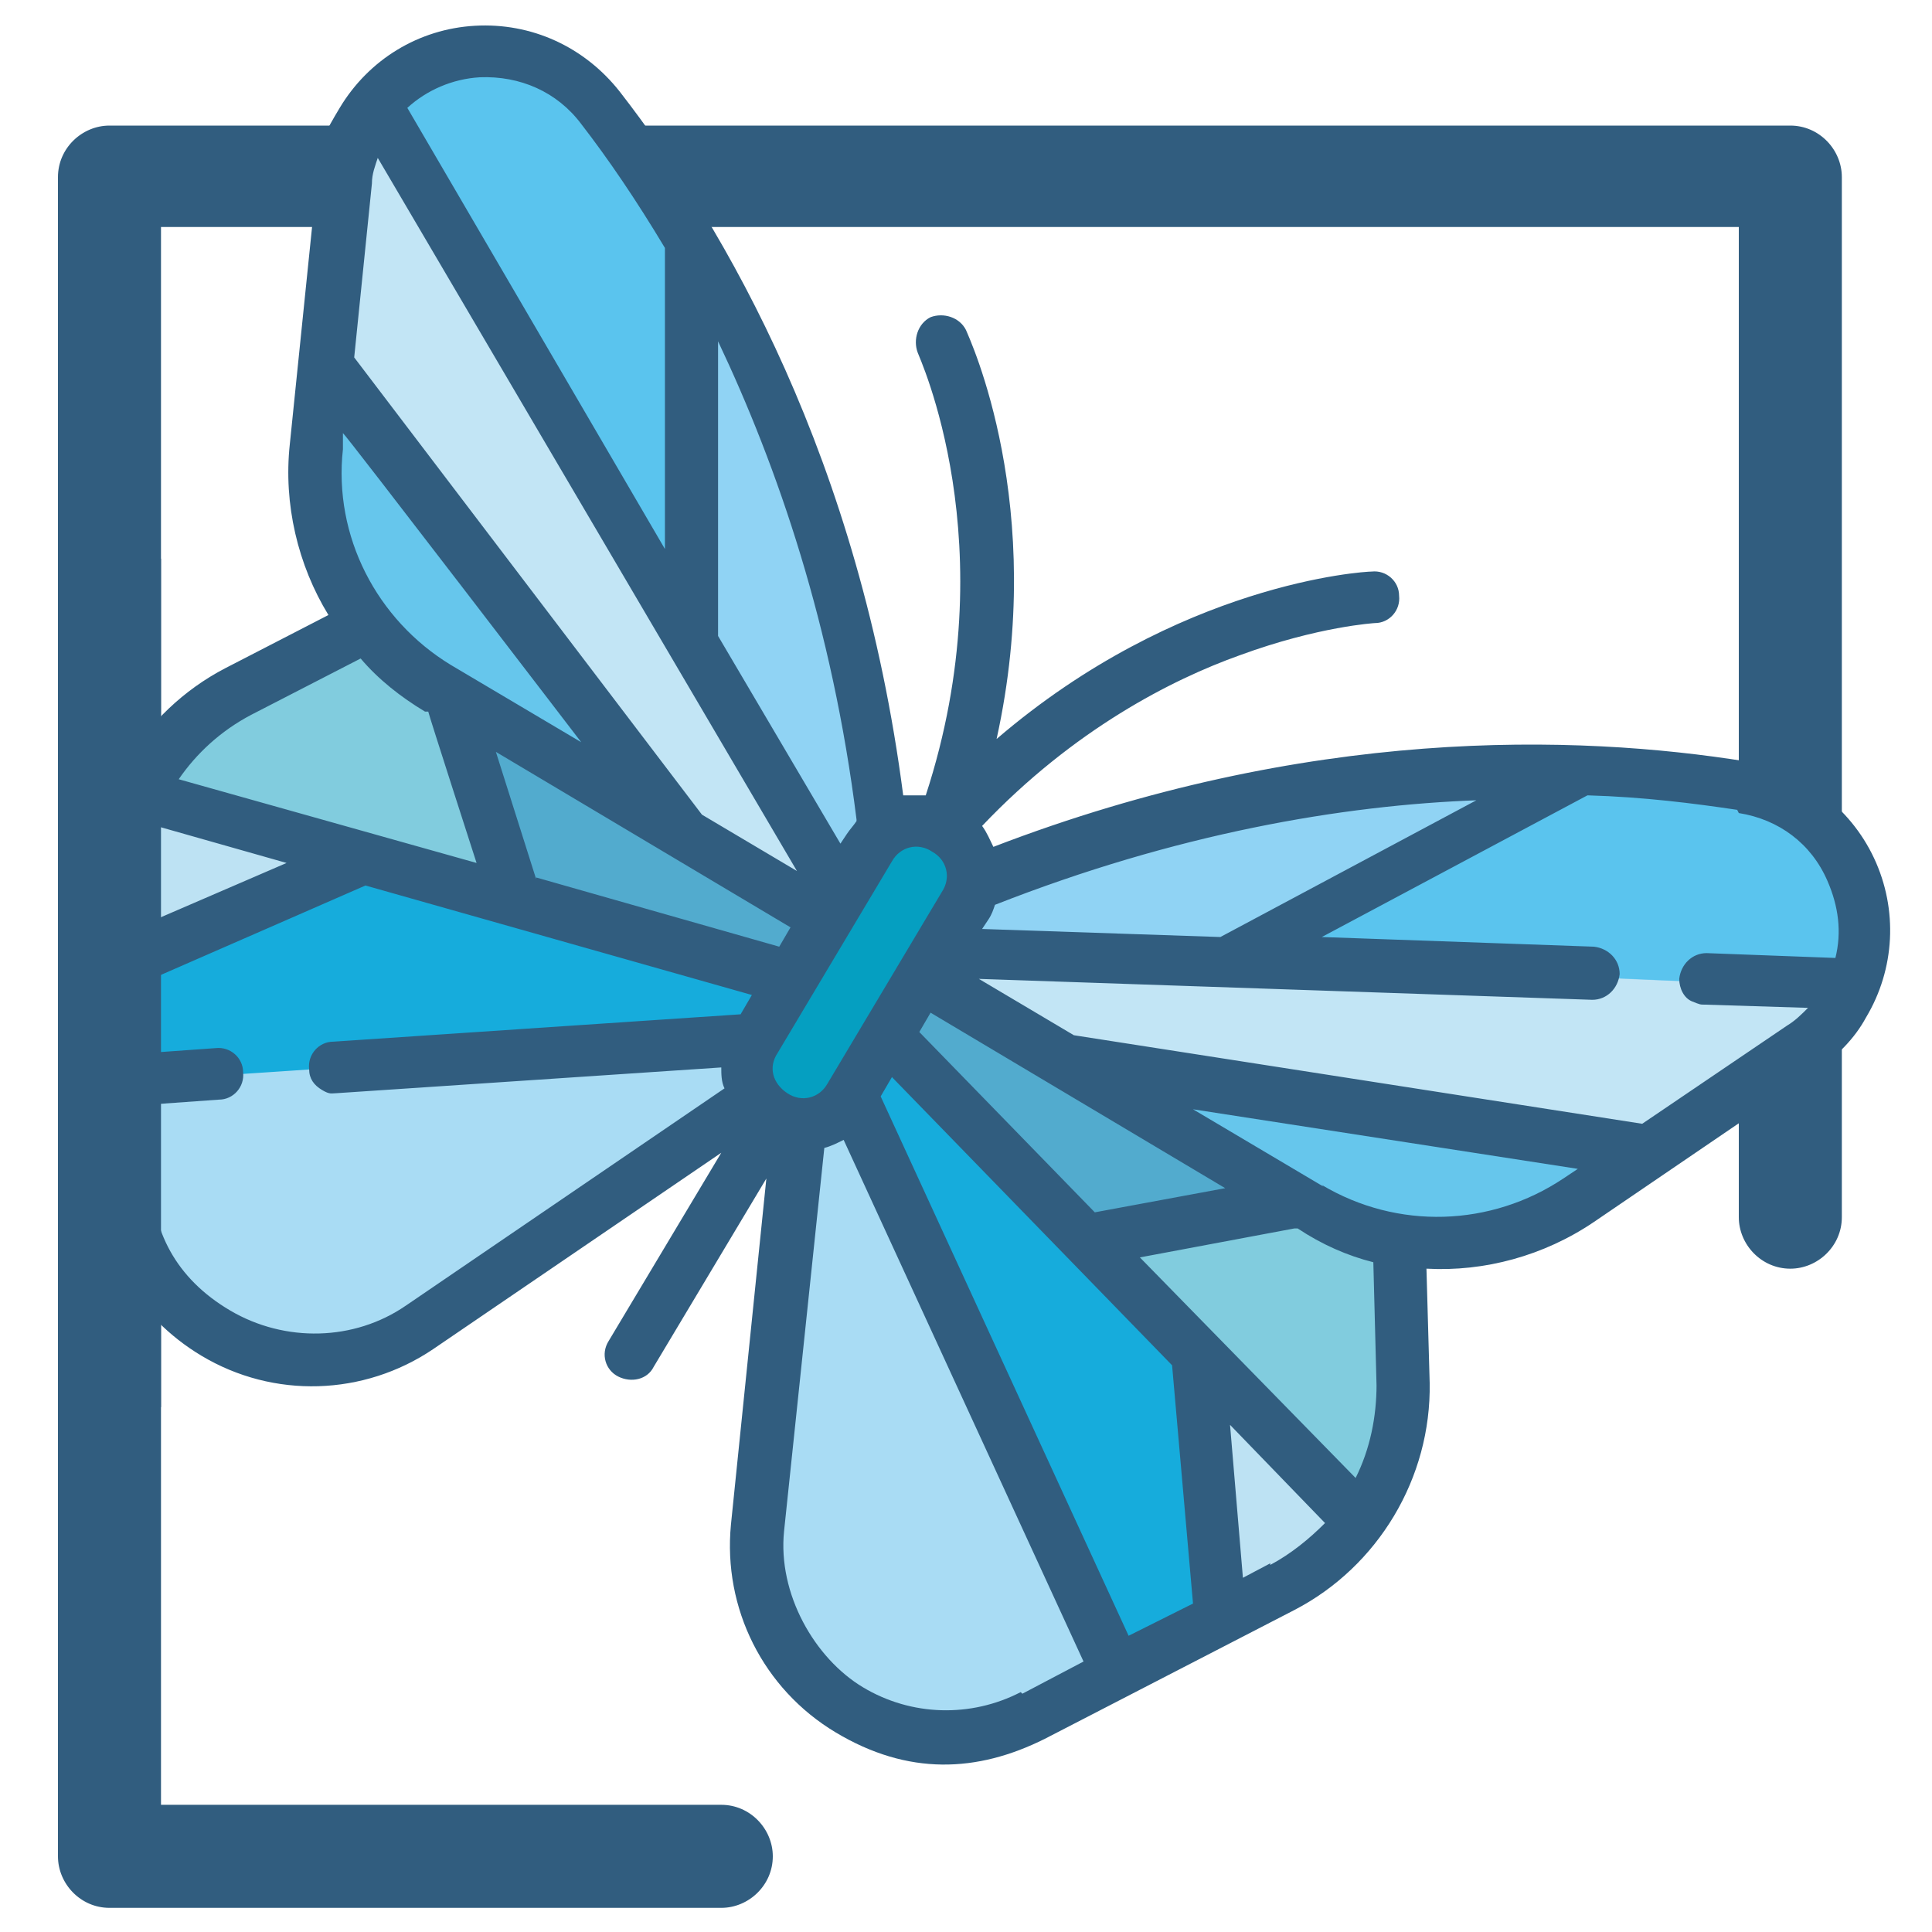 <?xml version="1.0" encoding="UTF-8"?>
<svg id="UALjoven_Semana_Ciencia_2025" xmlns="http://www.w3.org/2000/svg" version="1.1" viewBox="0 0 120 120">
  <!-- Generator: Adobe Illustrator 29.8.2, SVG Export Plug-In . SVG Version: 2.1.1 Build 3)  -->
  <defs>
    <style>
      .st0 {
        fill: #315d7f;
      }

      .st1 {
        fill: #a9dcf4;
      }

      .st2 {
        fill: #bde2f3;
      }

      .st3 {
        fill: #81ccde;
      }

      .st4 {
        fill: #c2e5f5;
      }

      .st5 {
        fill: #52abce;
      }

      .st6 {
        fill: #90d3f4;
      }

      .st7 {
        fill: #66c6ec;
      }

      .st8 {
        fill: #059fc1;
      }

      .st9 {
        fill: #5ac4ee;
      }

      .st10 {
        fill: #16acdc;
      }
    </style>
  </defs>
  <path id="marco__2" class="st0" d="M44.8,112.1H10V14.1h98v61.5c0,1.7,1.4,3.2,3.2,3.2h0c1.7,0,3.2-1.4,3.2-3.2V11c0-1.7-1.4-3.2-3.2-3.2H6.8c-1.7,0-3.2,1.4-3.2,3.2v104.3c0,1.7,1.4,3.2,3.2,3.2h38c1.7,0,3.2-1.4,3.2-3.2h0c0-1.7-1.4-3.2-3.2-3.2Z"/>
  <g id="mariposa">
    <path class="st10" d="M57.6,56.8l29.4,11.5.2,17.7c.1,5.3-2.8,10.2-7.5,12.6l-15.5,8c-3.6,1.9-7.9,1.7-11.4-.4s-6.1-6.8-5.7-11.3l2.8-28.6,7.7-9.5Z"/>
    <path class="st1" d="M51.3,64.6l18,39.3-5.2,2.7c-3.6,1.9-7.9,1.7-11.4-.4s-6.1-6.8-5.7-11.3l2.8-28.6,1.4-1.7Z"/>
    <path class="st2" d="M87.1,86.4c0,5.1-2.9,9.8-7.5,12.2l-3.9,2-1.8-21.8,13.1,7.6Z"/>
    <path class="st3" d="M55.2,59.8l5.2-1.8,26.6,13.1.2,14.9c0,3.1-.9,6.1-2.7,8.5l-31.2-32.2,2-2.5Z"/>
    <path class="st5" d="M87,73.4l-19.5,3.6-14.3-14.8,2-2.5,5.2-1.8,20.8,10.3,5.8,4v1.1Z"/>
    <path class="st4" d="M108.3,48.9c6.3,1,9.6,8,6.3,13.4-.7,1.1-1.6,2.1-2.7,2.8l-13.8,9.4c-5,3.4-11.5,3.6-16.7.5l-25.6-15.3,2.7-4.5c19.8-7.9,39.1-8.2,49.8-6.4Z"/>
    <path class="st6" d="M115,61.4l-58.7-2.5,2.1-3.5c19.8-7.9,39.1-8.2,49.8-6.4,5.9,1,9.2,7.2,6.8,12.5h0Z"/>
    <path class="st9" d="M98.6,48.1c3.7,0,6.9.4,9.6.8,5.9,1,9.2,7.2,6.8,12.5l-38.9-1.7,22.5-11.7Z"/>
    <path class="st7" d="M66.6,66.2l36,5.3-4.5,3.1c-5,3.4-11.5,3.6-16.7.5l-14.8-8.8Z"/>
    <path class="st10" d="M54.6,55.1l-24.1-20.4-15.7,8.3c-4.7,2.4-7.6,7.3-7.5,12.6l.4,17.4c0,4.1,2.3,7.8,5.7,9.8s8.9,2.2,12.6-.4l23.8-16.1,4.7-11.3Z"/>
    <path class="st1" d="M50.8,64.3l-43.1,2.9v5.9c.2,4.1,2.4,7.8,5.9,9.8s8.9,2.2,12.6-.4l23.8-16.1.9-2.1Z"/>
    <path class="st2" d="M14.5,43.2c-4.5,2.5-7.3,7.2-7.2,12.4v4.4c0,0,20.1-8.8,20.1-8.8l-12.9-7.9Z"/>
    <path class="st3" d="M53.1,58.5l-.9-5.4-24.2-17.1-13.2,6.9c-2.8,1.4-4.9,3.7-6.2,6.4l43.2,12.1,1.2-3Z"/>
    <path class="st5" d="M26,37.1l6.1,18.8,19.9,5.6,1.2-3-.9-5.4-18.9-13.4-6.3-3.2-1,.5Z"/>
    <path class="st4" d="M37.4,6.7c-3.9-5-11.6-4.6-14.8.8s-1.1,2.4-1.2,3.7l-1.7,16.6c-.6,6,2.3,11.8,7.5,14.9l25.6,15.3,2.7-4.5c-2.5-21.2-11.4-38.3-18.1-46.9Z"/>
    <path class="st6" d="M23.2,6.7l30.2,50.4,2.1-3.5c-2.5-21.2-11.4-38.3-18.1-46.9-3.7-4.7-10.7-4.6-14.2,0h0Z"/>
    <path class="st8" d="M58.7,51.5c-1.6-1-3.8-.4-4.7,1.2l-7.1,11.9c-1,1.6-.4,3.8,1.2,4.7s3.8.4,4.7-1.2l7.1-11.9c1-1.6.4-3.8-1.2-4.7Z"/>
    <path class="st9" d="M42.7,14.8c-1.8-3.2-3.7-5.9-5.3-8.1-3.7-4.7-10.7-4.6-14.2,0l20,33.4-.5-25.4Z"/>
    <path class="st7" d="M42,51.6l-21.8-29.2-.5,5.4c-.6,6,2.3,11.8,7.5,14.9l14.8,8.8h0Z"/>
    <path class="st0" d="M112.8,66.5c1.3-.9,2.4-2,3.1-3.3,1.8-3,2-6.7.5-9.9-1.5-3.2-4.5-5.4-7.9-6-10.6-1.7-27.3-2.2-46.8,5.3-.2-.4-.4-.9-.7-1.3,5.7-6,11.8-9.1,16-10.6,4.9-1.8,8.4-2,8.4-2,.9,0,1.6-.8,1.5-1.7,0-.9-.8-1.6-1.7-1.5-.5,0-12,.7-23.3,10.4,3.2-14.5-1.7-24.9-1.9-25.4-.4-.8-1.4-1.1-2.2-.8-.8.4-1.1,1.4-.8,2.2,0,.1,5.6,11.9.5,27.5-.5,0-1,0-1.4,0-2.7-20.8-11-35.2-17.6-43.7-2.2-2.8-5.5-4.3-9-4.1-3.5.2-6.6,2.1-8.4,5.1s-1.3,2.8-1.4,4.3l-1.7,16.6c-.4,3.7.5,7.5,2.4,10.6l-6.4,3.3c-5.2,2.7-8.5,8.2-8.4,14.1l.4,17.4c0,4.6,2.5,8.8,6.5,11.2,4.5,2.7,10.1,2.5,14.4-.4l17.9-12.2-7,11.7c-.5.8-.2,1.8.6,2.2s1.8.2,2.2-.6l7-11.7-2.2,21.5c-.5,5.2,2,10.2,6.5,12.9s8.8,2.5,13,.4l15.5-8c5.2-2.7,8.5-8.2,8.4-14.1l-.2-7.1c3.6.2,7.3-.8,10.4-2.9l13.8-9.4ZM108,50.5c2.5.4,4.5,1.9,5.5,4.2.7,1.6.9,3.2.5,4.8l-8-.3c-.9,0-1.6.7-1.7,1.6,0,.6.3,1.2.8,1.4s.5.2.8.2l6.4.2c-.4.4-.8.8-1.3,1.1l-9,6.1-35.3-5.5-5.9-3.5,38.1,1.3c.9,0,1.6-.7,1.7-1.6,0-.9-.7-1.6-1.6-1.7l-16.9-.6,16.5-8.8c3.5.1,6.6.5,9.3.9ZM78.9,97.1l-1.7.9-.8-9.5,5.9,6.1c-1,1-2.1,1.9-3.4,2.6ZM72.8,84.8l1.3,14.8-4,2-15.4-33.5.7-1.2,17.4,17.9ZM33.3,54.6l-2.5-7.9,18.3,10.9-.7,1.2-15.1-4.3ZM48.3,65.4l7.1-11.9c.5-.9,1.6-1.2,2.5-.6h0s0,0,0,0h0s0,0,0,0c.9.5,1.2,1.6.6,2.5l-7.1,11.9c-.5.9-1.6,1.2-2.5.6s-1.2-1.6-.6-2.5h0ZM57.1,64.1l.7-1.2,18.3,10.9-8.1,1.5-10.9-11.2ZM91.9,49.6l-16.1,8.6-14.8-.5.4-.6c.2-.3.3-.6.4-.9,11.2-4.4,21.5-6.2,30.1-6.5h0ZM53.2,51c-.2.3-.4.5-.6.8l-.4.6-7.6-12.9v-18.3c3.7,7.8,7.1,17.7,8.6,29.7ZM29.8,4.8c2.5-.1,4.8.9,6.3,2.9,1.7,2.2,3.4,4.7,5.2,7.7v18.7c0,0-16-27.4-16-27.4,1.2-1.1,2.8-1.8,4.5-1.9ZM23.4,9.7l26.1,44.4-5.9-3.5-21.6-28.4,1.1-10.8c0-.6.2-1.1.4-1.7ZM21.3,28v-1.1c.1,0,14.8,19.2,14.8,19.2l-8.1-4.8c-4.6-2.8-7.3-8-6.7-13.4ZM22.4,40.9c1.1,1.3,2.5,2.4,4,3.3h.2c0,.1,3,9.4,3,9.4l-18.5-5.2c1.1-1.6,2.6-3,4.5-4l6.8-3.5ZM9,55.5c0-1.5.2-2.9.7-4.2l8.1,2.3-8.8,3.8v-1.9ZM25.2,81.1c-3.2,2.2-7.5,2.3-10.9.3s-4.9-5-4.9-8.5v-4.3c0,0,4.2-.3,4.2-.3.9,0,1.6-.8,1.5-1.7,0-.9-.8-1.6-1.7-1.5l-4.2.3v-4.5c0,0,13.5-5.9,13.5-5.9l24,6.8-.7,1.2-25.3,1.7c-.9,0-1.6.8-1.5,1.7,0,.6.3,1,.8,1.3s.6.2.9.2l23.9-1.6c0,.4,0,.9.2,1.3l-19.8,13.5ZM63.4,105.1c-3.1,1.6-6.8,1.5-9.8-.3s-5.3-5.8-4.9-9.7l2.5-23.8c.4-.1.8-.3,1.2-.5l14.9,32.4-3.8,2ZM85.5,86c0,2-.4,4-1.3,5.8l-13.4-13.7,9.6-1.8h.2c1.5,1,3.1,1.7,4.7,2.1l.2,7.7ZM82.2,73.7l-8.1-4.8,23.9,3.7-.9.6c-4.5,3-10.3,3.2-15,.4h0Z"/>
  </g>
  <rect id="marco_1" class="st0" x="3.7" y="34.7" width="6.3" height="52.7"/>
</svg>